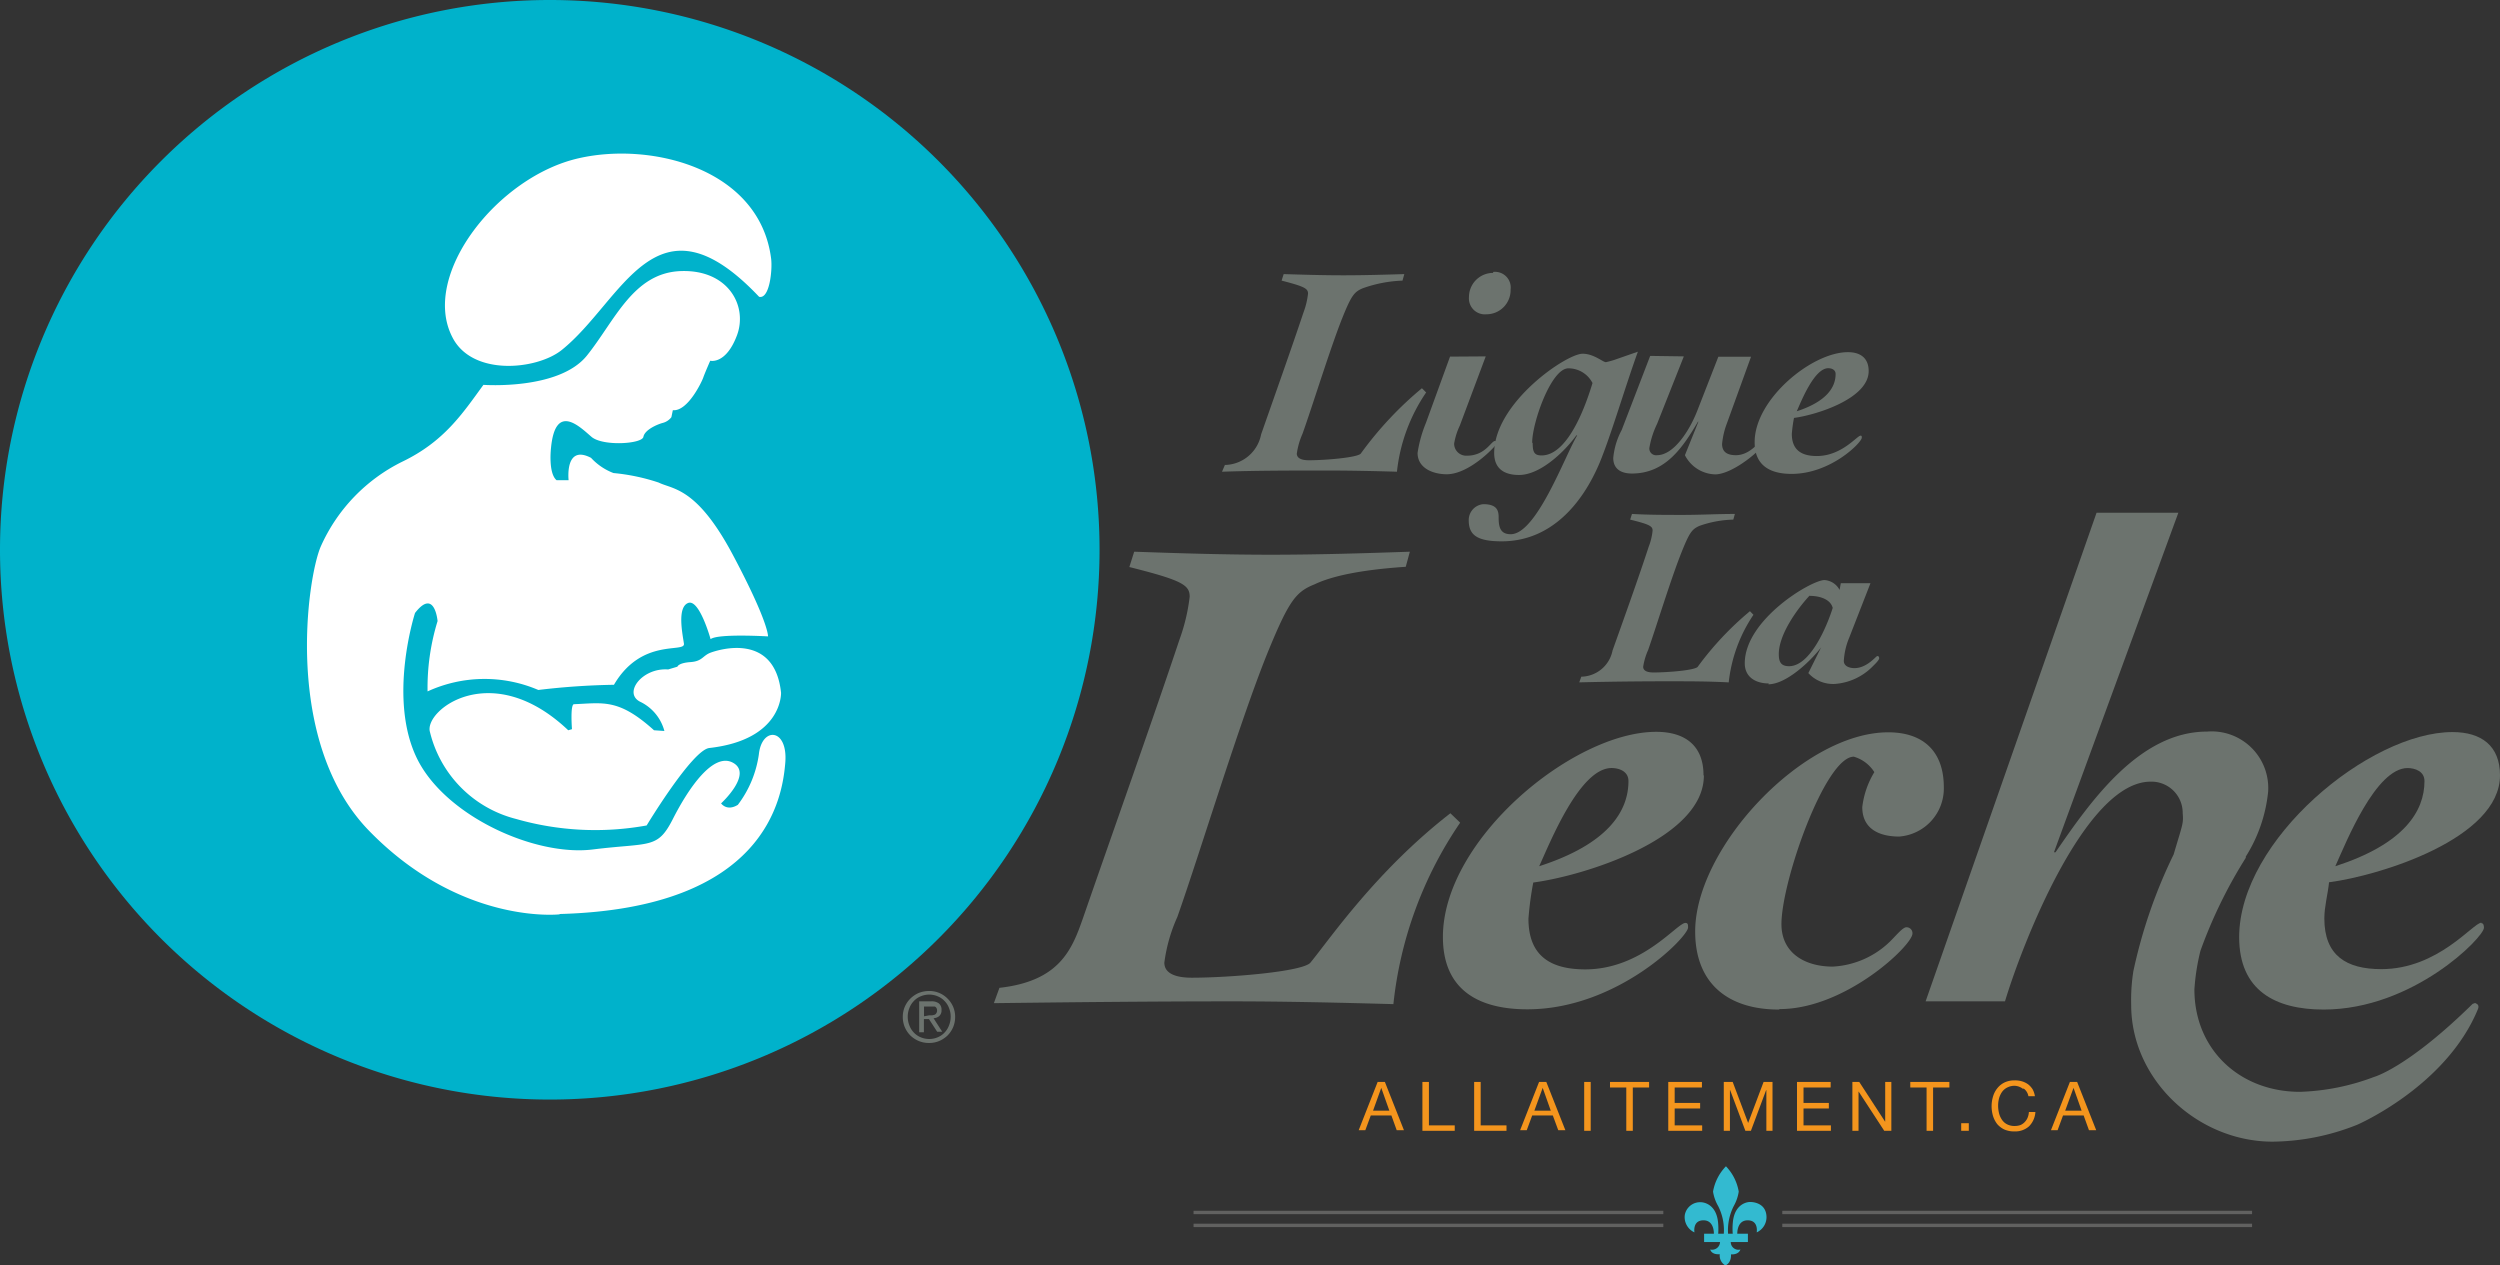 <?xml version="1.0" encoding="UTF-8"?>
<svg xmlns="http://www.w3.org/2000/svg" viewBox="0 0 207.22 104.89">
  <rect x="0" y="0" width="207.22" height="104.89" fill="#333333" stroke="none"/>
  <defs>
    <style>.cls-1{fill:#f4951d;}.cls-2{fill:#33bad0;}.cls-3{fill:#fff;}.cls-4{fill:#616160;}.cls-5{fill:#00b2cb;}.cls-6{fill:#6c736e;}</style>
  </defs>
  <title>logo</title>
  <g id="Calque_2" data-name="Calque 2">
    <g id="Calque_1-2" data-name="Calque 1">
      <path class="cls-1" d="M114.79,89.68l1.58,4h-.6l-.44-1.22h-1.71l-.45,1.22h-.55l1.57-4Zm.37,2.38-.67-1.89h0l-.68,1.89Z"></path>
      <polygon class="cls-1" points="118.44 89.68 118.44 93.28 120.58 93.28 120.58 93.73 117.9 93.73 117.9 89.68 118.44 89.68"></polygon>
      <polygon class="cls-1" points="122.73 89.68 122.73 93.28 124.87 93.28 124.87 93.73 122.19 93.73 122.19 89.68 122.73 89.68"></polygon>
      <path class="cls-1" d="M128.17,89.68l1.58,4h-.59l-.45-1.22H127l-.45,1.22H126l1.57-4Zm.37,2.38-.67-1.89h0l-.69,1.89Z"></path>
      <rect class="cls-1" x="131.31" y="89.68" width="0.54" height="4.05"></rect>
      <polygon class="cls-1" points="133.45 90.14 133.45 89.68 136.69 89.68 136.69 90.14 135.34 90.14 135.34 93.73 134.8 93.73 134.8 90.14 133.45 90.14"></polygon>
      <polygon class="cls-1" points="141.07 89.68 141.07 90.14 138.81 90.14 138.81 91.42 140.92 91.42 140.92 91.88 138.81 91.88 138.81 93.28 141.09 93.28 141.09 93.73 138.28 93.73 138.28 89.68 141.07 89.68"></polygon>
      <polygon class="cls-1" points="143.62 89.68 144.9 93.08 146.18 89.68 146.92 89.68 146.92 93.73 146.41 93.73 146.41 90.36 146.39 90.36 145.13 93.73 144.67 93.73 143.41 90.36 143.39 90.36 143.39 93.73 142.88 93.73 142.88 89.68 143.62 89.68"></polygon>
      <polygon class="cls-1" points="151.74 89.68 151.74 90.14 149.49 90.14 149.49 91.42 151.59 91.42 151.59 91.88 149.49 91.88 149.49 93.28 151.76 93.28 151.76 93.73 148.95 93.73 148.95 89.68 151.74 89.68"></polygon>
      <polygon class="cls-1" points="154.11 89.68 156.25 92.97 156.26 92.97 156.26 89.68 156.77 89.68 156.77 93.73 156.18 93.73 154.06 90.48 154.05 90.48 154.05 93.73 153.54 93.73 153.54 89.68 154.11 89.68"></polygon>
      <polygon class="cls-1" points="158.34 90.14 158.34 89.68 161.58 89.68 161.58 90.14 160.23 90.14 160.23 93.73 159.69 93.73 159.69 90.14 158.34 90.14"></polygon>
      <rect class="cls-1" x="162.56" y="93.1" width="0.63" height="0.63"></rect>
      <path class="cls-1" d="M167.69,90.26A1.21,1.21,0,0,0,167,90a1.29,1.29,0,0,0-.62.14,1.17,1.17,0,0,0-.43.36,1.73,1.73,0,0,0-.25.53,2.43,2.43,0,0,0-.08.61,2.69,2.69,0,0,0,.08.65,1.68,1.68,0,0,0,.25.54,1.11,1.11,0,0,0,.43.37,1.32,1.32,0,0,0,.62.13,1.42,1.42,0,0,0,.48-.08,1.07,1.07,0,0,0,.35-.25,1.18,1.18,0,0,0,.24-.37,1.4,1.4,0,0,0,.1-.46h.54a1.83,1.83,0,0,1-.53,1.19,1.72,1.72,0,0,1-1.22.42,2,2,0,0,1-.83-.16,1.82,1.82,0,0,1-.58-.44,2.14,2.14,0,0,1-.35-.67,2.82,2.82,0,0,1-.12-.83,2.77,2.77,0,0,1,.13-.83,1.94,1.94,0,0,1,.37-.68,1.72,1.72,0,0,1,.6-.46,1.94,1.94,0,0,1,.82-.16,2,2,0,0,1,.6.08,1.73,1.73,0,0,1,.51.25,1.62,1.62,0,0,1,.37.41,1.74,1.74,0,0,1,.19.57h-.54a1,1,0,0,0-.4-.64"></path>
      <path class="cls-1" d="M172.17,89.68l1.58,4h-.6l-.44-1.22H171l-.45,1.22H170l1.57-4Zm.37,2.38-.67-1.89h0l-.69,1.89Z"></path>
      <rect class="cls-2" x="141.25" y="102.26" width="3.63" height="0.69"></rect>
      <path class="cls-2" d="M142.57,102.89a.66.66,0,0,1-.81.68s.07.44.79.39a.94.94,0,0,0,.46.93s.5-.16.47-.92c0,0,.61.07.78-.4a.64.64,0,0,1-.8-.67Z"></path>
      <path class="cls-2" d="M142.81,102.32h.43a4.45,4.45,0,0,1,.47-2.36,3.5,3.5,0,0,0,.41-1.19,4,4,0,0,0-1.06-2.1h0a4,4,0,0,0-1.07,2.1,3.48,3.48,0,0,0,.42,1.19,4.4,4.4,0,0,1,.47,2.35h.43"></path>
      <path class="cls-2" d="M142.06,102.31s.07-1.16-.86-1.16-.75,1-.75,1a1.39,1.39,0,0,1-.8-1.45A1.29,1.29,0,0,1,141,99.65s1.26,0,1.41,1.71a5.46,5.46,0,0,1,0,1"></path>
      <path class="cls-2" d="M144,102.31s-.07-1.16.86-1.16.75,1,.75,1a1.39,1.39,0,0,0,.8-1.45c-.14-1.13-1.38-1.07-1.38-1.07s-1.25,0-1.4,1.71a5.46,5.46,0,0,0,0,1"></path>
      <line class="cls-3" x1="98.93" y1="101.57" x2="137.87" y2="101.57"></line>
      <rect class="cls-4" x="98.93" y="101.43" width="38.94" height="0.28"></rect>
      <line class="cls-3" x1="98.93" y1="100.5" x2="137.87" y2="100.5"></line>
      <rect class="cls-4" x="98.93" y="100.36" width="38.94" height="0.28"></rect>
      <line class="cls-3" x1="147.73" y1="101.57" x2="186.67" y2="101.57"></line>
      <rect class="cls-4" x="147.73" y="101.43" width="38.94" height="0.28"></rect>
      <line class="cls-3" x1="147.73" y1="100.5" x2="186.67" y2="100.5"></line>
      <rect class="cls-4" x="147.73" y="100.36" width="38.94" height="0.28"></rect>
      <path class="cls-5" d="M91.14,45.57A45.57,45.57,0,1,1,45.57,0,45.57,45.57,0,0,1,91.14,45.57"></path>
      <path class="cls-3" d="M58.8,62c-1.41.14-5.2,6.42-5.2,6.42a23.83,23.83,0,0,1-10.83-.54,9.83,9.83,0,0,1-7.13-7.2c-.54-1.78,5.09-6.19,11.46-.15l.31-.09s-.16-2.07.17-2.07c2.45-.1,3.7-.48,6.63,2.16l.86.06a3.76,3.76,0,0,0-1.94-2.39c-1.55-.69.07-2.87,2.25-2.71l.77-.23s.07-.31,1.08-.38,1-.54,1.69-.79,5.29-1.69,5.82,3.33c0,0,.15,3.89-5.94,4.58M48,13.11c6.1-1.38,15,.93,15.92,8.35.11.92-.13,3.36-1,3.14-8.59-9.07-11.27.34-16.37,4.42-2.06,1.64-7.42,2.19-9.06-1.08C34.85,22.79,41.26,14.61,48,13.11M46.36,75.79s-8.14.9-15.76-6.92c-7.16-7.35-5.13-21.06-4-23.6a14.33,14.33,0,0,1,6.74-7c3.49-1.68,5-4,6.73-6.37,0,0,6.26.46,8.58-2.43s3.83-6.86,7.78-7,5.57,2.91,4.65,5.34-2.21,2.09-2.21,2.09-.46,1.05-.58,1.4S57,34.12,55.77,34l-.12.58a1.31,1.31,0,0,1-.7.47c-.46.12-1.51.57-1.62,1.16s-3.36.8-4.3,0-3-2.91-3.36.94c0,0-.24,2.06.46,2.65h1s-.34-3,1.86-1.85a4.9,4.9,0,0,0,1.86,1.26A16.65,16.65,0,0,1,54.6,40c1.17.58,3.15.35,6.15,6s2.91,6.75,2.91,6.75-4.18-.25-4.76.23c0,0-.93-3.36-1.86-3s-.47,2.55-.35,3.37-3.49-.53-5.8,3.41a60.45,60.45,0,0,0-6.27.43,11.32,11.32,0,0,0-9.18.12,18.73,18.73,0,0,1,.83-5.83s-.24-2.78-1.87-.67c0,0-2.32,7.19.23,12.19,2.41,4.7,9.76,8,14.51,7.41s5.35,0,6.63-2.52,3.35-5.59,5-4.66-1,3.36-1,3.36.47.69,1.39.12a9,9,0,0,0,1.74-4.18c.24-2.32,2.43-2.19,2.19.7s-1.6,12.06-18.68,12.53"></path>
      <path class="cls-6" d="M115.5,83.19a32.71,32.71,0,0,1,5.53-15l-.81-.78c-6.14,4.76-10,10.43-11.6,12.38-.62.75-6.71,1.25-9.84,1.25-1.31,0-2.27-.34-2.27-1.25A13.44,13.44,0,0,1,97.59,76c1.82-5.14,5.17-16.21,7.5-21.95,1.77-4.32,2.34-5,3.88-5.62,2.09-1,5.63-1.32,7.55-1.45l.34-1.25c-3.79.13-7.68.25-11.53.25s-7.56-.12-11.32-.25L93.61,47c4.38,1.1,5,1.49,5,2.46A15.63,15.63,0,0,1,97.77,53c-2.22,6.66-5.58,16.1-8,23.09-.91,2.61-1.93,5.23-6.93,5.79l-.46,1.27C89,83.07,95.48,83,102.07,83c4.5,0,9,.11,13.43.23"></path>
      <path class="cls-6" d="M141.2,64.25c0-2.45-1.53-3.59-3.92-3.59-6.89,0-17.68,8.93-17.68,17,0,4.43,3,6,7,6,7.46,0,13.32-6,13.32-6.78,0-.22,0-.38-.22-.38-.69,0-3.59,3.85-8.3,3.85-2.9,0-4.71-1.13-4.71-4.2a26.32,26.32,0,0,1,.4-3c4.19-.55,14.14-3.63,14.14-8.86m-7.67-.63c.68,0,1.42.29,1.42,1.08,0,2.52-1.71,5.22-7.4,7.06.92-2,3.36-8.14,6-8.14"></path>
      <path class="cls-6" d="M147.52,83.64c5.45,0,11-5.28,11-6.26a.49.49,0,0,0-.51-.52c-.3,0-.86.7-1.36,1.19a7.35,7.35,0,0,1-4.74,2.07c-2.26,0-4.25-1.09-4.25-3.52,0-3.54,3.63-13.88,6-13.88A3,3,0,0,1,155.36,64a7.21,7.21,0,0,0-1,2.9c0,1.81,1.41,2.44,3.06,2.44a4,4,0,0,0,3.7-4.08c0-3-1.72-4.56-4.61-4.56-7.05,0-16,9.55-16,16.51,0,4.31,2.72,6.47,6.94,6.47"></path>
      <path class="cls-6" d="M205.68,76.48c-.69,0-3.57,3.85-8.3,3.85-2.9,0-4.72-1.13-4.72-4.2,0-1,.29-2,.39-3,4.22-.55,14.17-3.63,14.17-8.86,0-2.45-1.54-3.59-3.94-3.59-6.87,0-17.68,8.93-17.68,17,0,4.43,3,6,7,6,7.43,0,13.29-6,13.29-6.78,0-.22-.05-.38-.22-.38m-6.14-12.86c.68,0,1.43.29,1.43,1.08,0,2.52-1.71,5.22-7.39,7.06.9-2,3.35-8.14,6-8.14"></path>
      <path class="cls-6" d="M205.18,83.13l-.23.08c-5.4,5.31-8.18,6.06-8.18,6.06a18.94,18.94,0,0,1-6.12,1.23c-5,0-8.76-3.5-8.76-8.49a18,18,0,0,1,.5-3.2,39.65,39.65,0,0,1,3.76-7.71V71A12.43,12.43,0,0,0,188,65.64a4.69,4.69,0,0,0-5.06-5c-5.63,0-9.67,5.8-12.56,10h-.13l10.31-28.14h-6.78L159.61,83h6.58c1.37-4.56,6.61-18.21,12.07-18.21a2.59,2.59,0,0,1,2.66,2.62c.07.87,0,.87-.75,3.41a42.13,42.13,0,0,0-3.34,9.68,15.33,15.33,0,0,0-.18,2.8c0,6.21,5.52,11.33,11.73,11.33a19.32,19.32,0,0,0,7-1.4s7.36-3.17,10-9.56c.19-.43-.18-.5-.18-.5"></path>
      <path class="cls-6" d="M101.53,38.54a3.12,3.12,0,0,0,3-2.53c1.07-3.06,2.54-7.19,3.51-10.1a6.52,6.52,0,0,0,.38-1.57c0-.42-.28-.59-2.19-1.08l.17-.54c1.64.05,3.31.1,4.95.1s3.38-.05,5.05-.1l-.15.54a10.88,10.88,0,0,0-3.31.64c-.67.29-.92.56-1.68,2.46-1,2.51-2.49,7.35-3.3,9.6a6.16,6.16,0,0,0-.47,1.64c0,.4.43.55,1,.55,1.36,0,4-.22,4.3-.55a29.55,29.55,0,0,1,5.07-5.42l.35.35a14.35,14.35,0,0,0-2.42,6.57c-2-.06-3.9-.1-5.87-.1-2.88,0-5.74,0-8.63.1Z"></path>
      <path class="cls-6" d="M123.15,29.54,121,35.28a5.59,5.59,0,0,0-.47,1.49,1,1,0,0,0,1.07,1c1.52,0,2-1.22,2.32-1.22.07,0,.15.07.15.2s-2.22,2.56-4.16,2.56c-1.07,0-2.41-.47-2.41-1.77a10.67,10.67,0,0,1,.69-2.48l2-5.5Zm.62-7A1.3,1.3,0,0,1,125.21,24a2,2,0,0,1-2,2.05,1.32,1.32,0,0,1-1.45-1.43,2,2,0,0,1,2-2"></path>
      <path class="cls-6" d="M127,36.68c0-1.64,1.57-6.15,3-6.15a2.24,2.24,0,0,1,2,1.22c-.46,1.52-1.94,6-4.22,6-.58,0-.74-.25-.74-1m7-7a6.82,6.82,0,0,1-.93.27c-.25,0-1-.7-1.93-.7-1.36,0-7.33,4.08-7.33,8.23,0,1.32.86,1.82,2.06,1.82,1.77,0,3.78-1.94,4.75-3.28l.07,0c-1,1.65-3.36,8.19-5.51,8.19-.9,0-1-.65-1-1.4,0-.54-.12-1.09-1.27-1.09a1.32,1.32,0,0,0-1.21,1.32c0,1.17.59,1.76,2.73,1.76,4,0,6.64-3,8.12-6.51.94-2.27,2.08-6.18,3.17-9.21Z"></path>
      <path class="cls-6" d="M139.57,29.54l-2.22,5.6a7.39,7.39,0,0,0-.64,2,.56.56,0,0,0,.64.59c1.37,0,2.69-2,3.36-3.75l1.72-4.41h2.71l-2,5.52a6.47,6.47,0,0,0-.4,1.71c0,.73.52.93,1.14.93,1.27,0,2-1.29,2.27-1.29s.14.07.14.17c0,.45-2.6,2.71-4.13,2.71a2.9,2.9,0,0,1-2.5-1.59L140.76,35l0-.08c-1.27,2.17-2.71,4.33-5.5,4.33-.77,0-1.54-.29-1.54-1.29a6.07,6.07,0,0,1,.7-2.32l2.36-6.14Z"></path>
      <path class="cls-6" d="M152.15,31c0,1.1-.74,2.28-3.22,3.09.39-.88,1.46-3.57,2.61-3.57.29,0,.61.13.61.48m-6.71,5.67c0,1.94,1.31,2.61,3.06,2.61,3.26,0,5.82-2.61,5.82-3,0-.1,0-.17-.1-.17-.29,0-1.56,1.69-3.63,1.69-1.27,0-2.07-.5-2.07-1.84a12,12,0,0,1,.18-1.32c1.83-.24,6.19-1.59,6.19-3.88,0-1.07-.67-1.57-1.72-1.57-3,0-7.73,3.91-7.73,7.44"></path>
      <path class="cls-6" d="M143.29,56.56a12.37,12.37,0,0,1,2.05-5.6l-.29-.3a25.78,25.78,0,0,0-4.33,4.61c-.23.29-2.5.47-3.67.47-.49,0-.85-.13-.85-.47a5.28,5.28,0,0,1,.41-1.39c.67-1.91,1.92-6,2.8-8.18.65-1.62.86-1.84,1.45-2.11a9,9,0,0,1,2.81-.52l.13-.47c-1.43,0-2.87.08-4.31.08s-2.83,0-4.22-.08l-.15.47c1.63.4,1.86.55,1.86.91a5,5,0,0,1-.32,1.33c-.81,2.49-2.07,6-3,8.61a2.69,2.69,0,0,1-2.59,2.17l-.17.47c2.46-.06,4.89-.09,7.35-.09,1.67,0,3.33,0,5,.09"></path>
      <path class="cls-6" d="M146.57,56.72c1.49,0,3.51-1.92,4.38-3.06l0,0-1.06,2.13a2.77,2.77,0,0,0,2.2.9,4.89,4.89,0,0,0,3.14-1.46c.13-.13.53-.51.53-.66s-.06-.19-.16-.19-.85,1-1.89,1c-.34,0-.88-.12-.88-.6a5.89,5.89,0,0,1,.45-1.93l1.76-4.51h-2.46l-.1.56h0a1.53,1.53,0,0,0-1.25-.82c-1.1,0-6.61,3.28-6.61,6.9,0,1.15.91,1.67,2,1.67M150,49.39c.78,0,1.72.25,1.91,1-.45,1.43-1.83,4.83-3.62,4.83-.68,0-.85-.37-.85-1,0-1.62,1.5-3.72,2.56-4.86"></path>
      <path class="cls-6" d="M75,83.44a2.18,2.18,0,0,1,.47-.68,2.31,2.31,0,0,1,.69-.46,2.41,2.41,0,0,1,.84-.16,2.12,2.12,0,0,1,1.53.62,2.18,2.18,0,0,1,.47.68,2.15,2.15,0,0,1,.17.85,2.2,2.2,0,0,1-.17.86,2.22,2.22,0,0,1-.47.69,2.29,2.29,0,0,1-.69.45,2.13,2.13,0,0,1-.84.16,2.2,2.2,0,0,1-.84-.16,2.29,2.29,0,0,1-.69-.45,2.22,2.22,0,0,1-.47-.69,2.2,2.2,0,0,1-.17-.86,2.15,2.15,0,0,1,.17-.85M75.38,85a1.69,1.69,0,0,0,.37.59,1.61,1.61,0,0,0,.57.39,1.82,1.82,0,0,0,.7.14,1.78,1.78,0,0,0,.7-.14,1.61,1.61,0,0,0,.57-.39,1.69,1.69,0,0,0,.37-.59,1.94,1.94,0,0,0,.14-.73,1.89,1.89,0,0,0-.14-.72,1.65,1.65,0,0,0-.37-.58,1.61,1.61,0,0,0-.57-.39,1.78,1.78,0,0,0-.7-.14,1.82,1.82,0,0,0-.7.14,1.61,1.61,0,0,0-.57.39,1.65,1.65,0,0,0-.37.58,1.89,1.89,0,0,0-.14.72,1.94,1.94,0,0,0,.14.73m1.78-2a1,1,0,0,1,.66.17.66.66,0,0,1,.22.55.62.62,0,0,1-.19.5.82.82,0,0,1-.47.18l.72,1.12h-.42L77,84.47h-.42v1.09h-.39V83ZM77,84.16h.26l.21-.05a.29.29,0,0,0,.14-.13.37.37,0,0,0,.06-.23.39.39,0,0,0-.05-.2.37.37,0,0,0-.13-.12l-.18,0-.2,0h-.52v.81Z"></path>
    </g>
  </g>
</svg>
